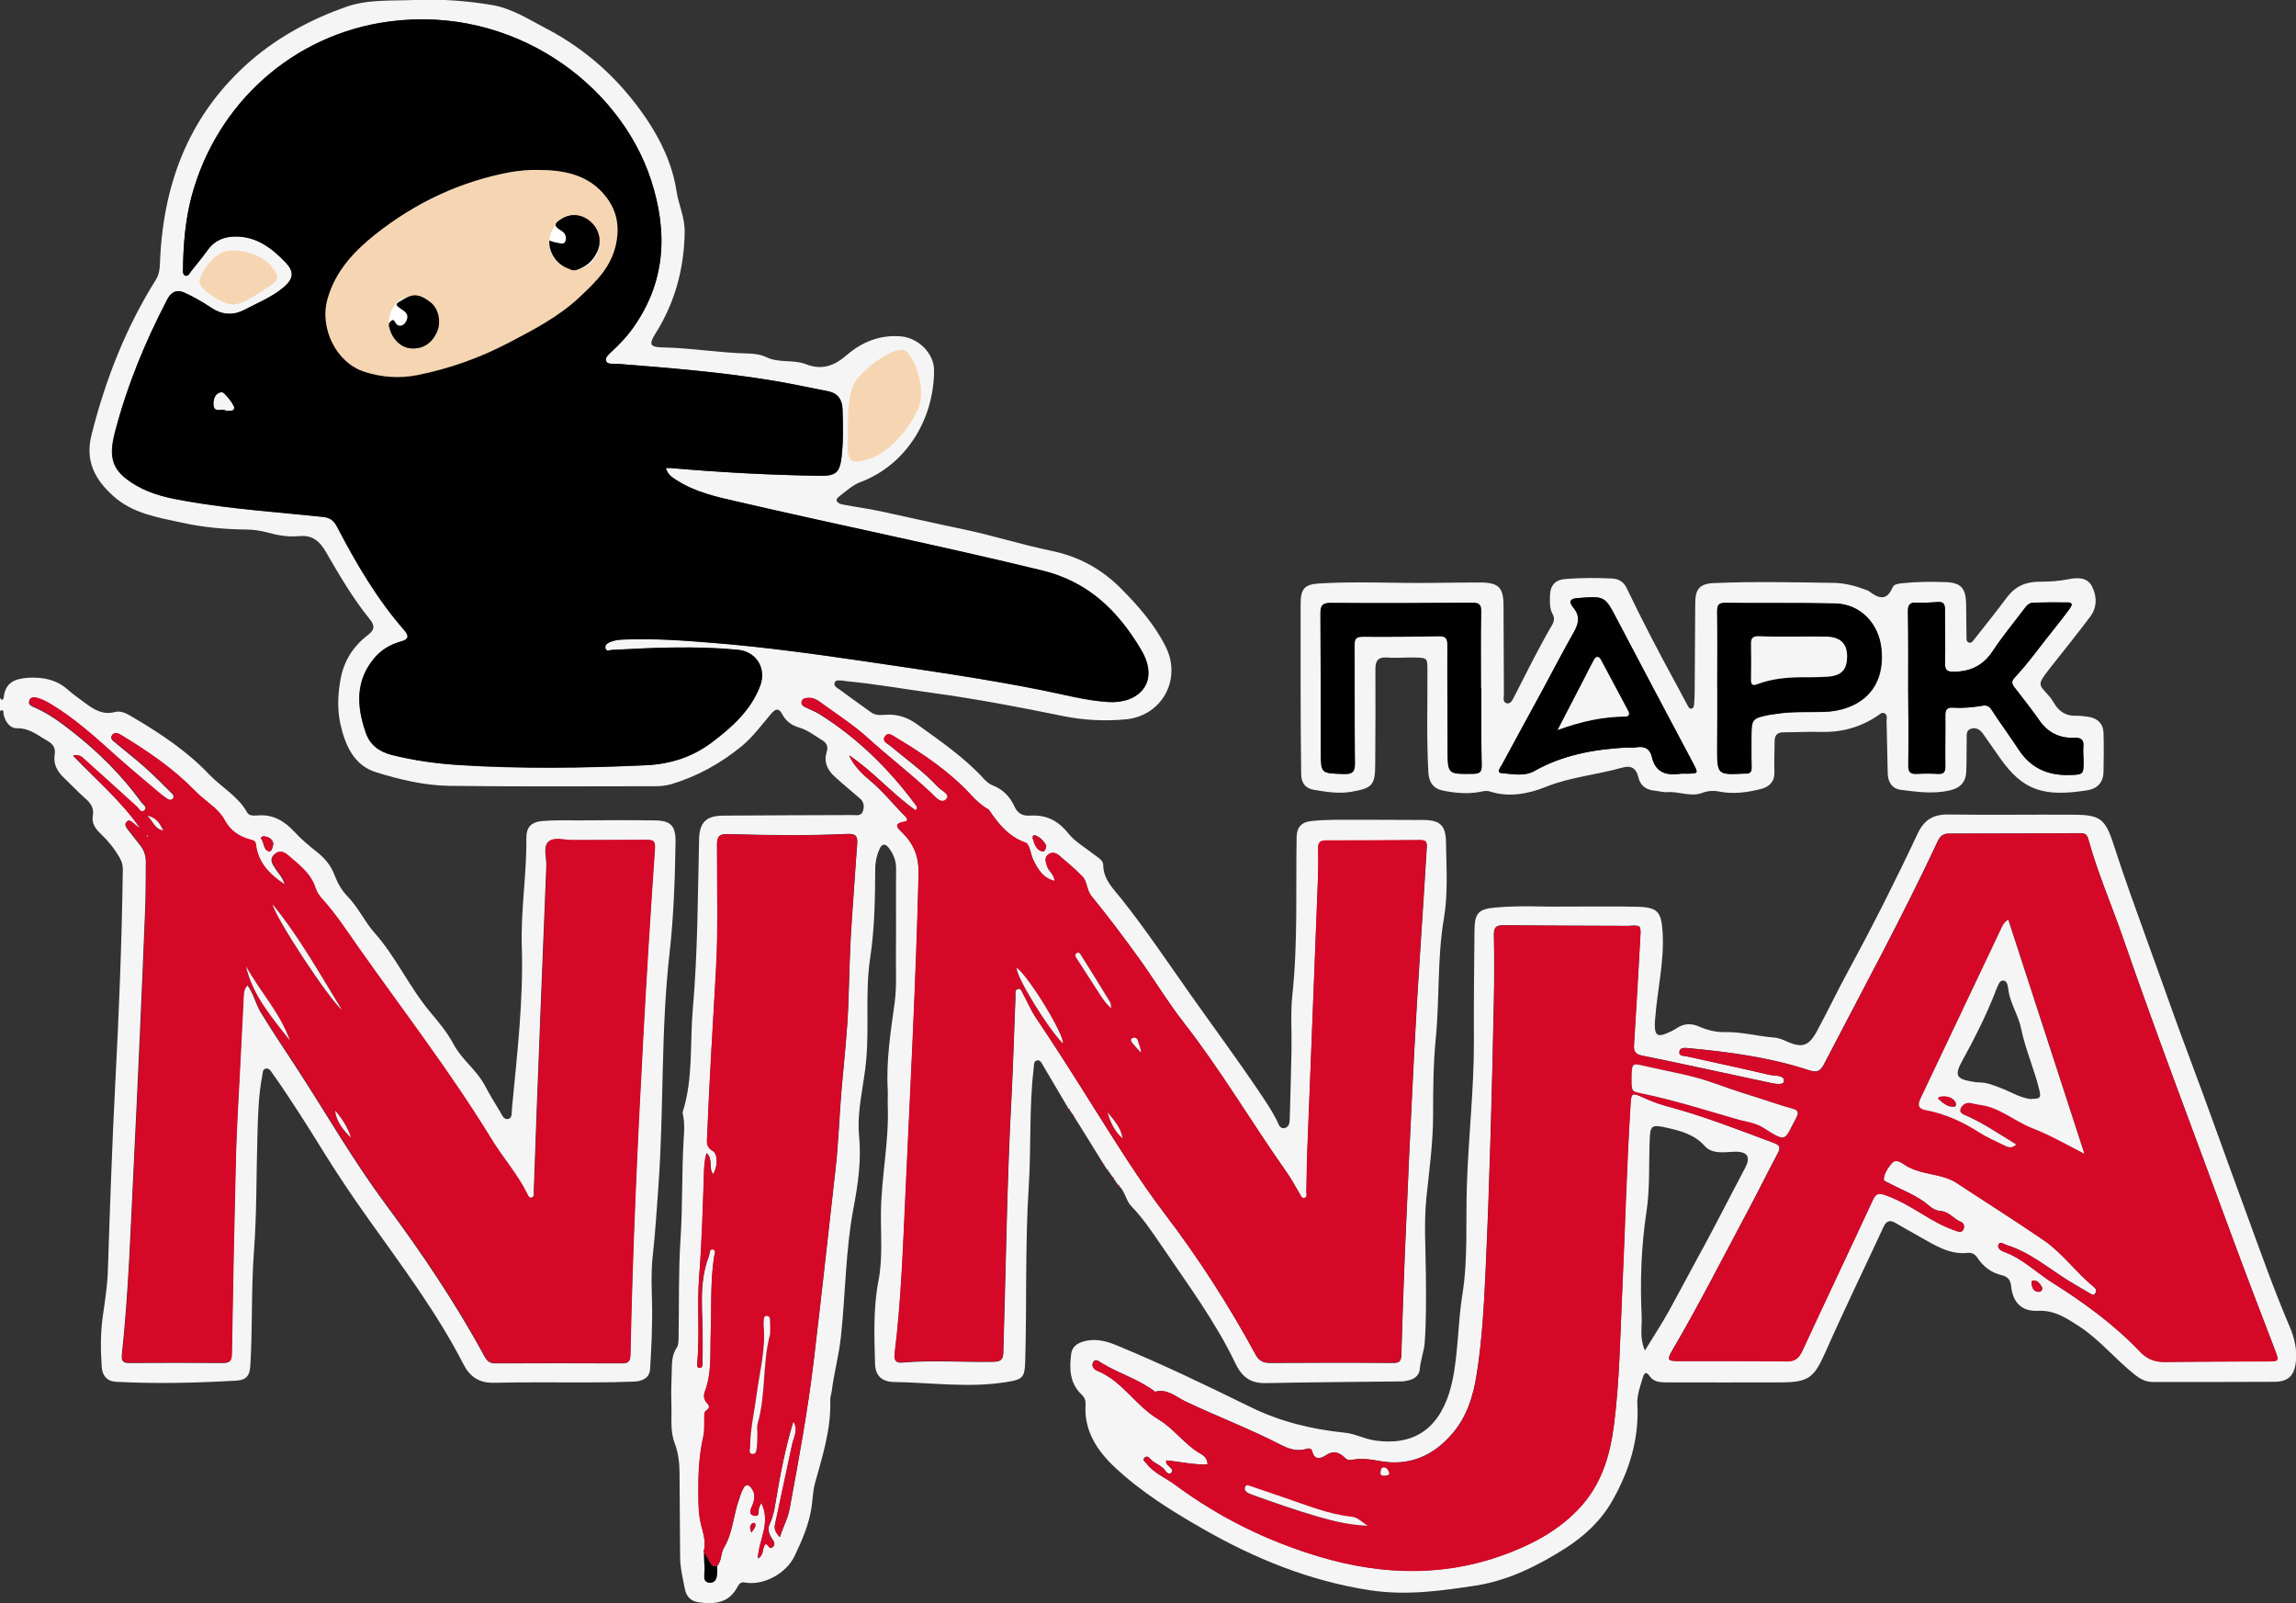 <?xml version="1.0" encoding="utf-8"?>
<!-- Generator: Adobe Illustrator 26.5.0, SVG Export Plug-In . SVG Version: 6.00 Build 0)  -->
<svg version="1.1" id="Слой_1" xmlns="http://www.w3.org/2000/svg" xmlns:xlink="http://www.w3.org/1999/xlink" x="0px" y="0px"
	 viewBox="0 0 1209.6 844.4" style="enable-background:new 0 0 1209.6 844.4;" xml:space="preserve">
<rect x="0" y="0" width="1209.6" height="844.4" fill="#333333" stroke="none"/>
<style type="text/css">
	.st0{fill:#F5F5F6;}
	.st1{fill:#D60827;}
	.st2{fill:#010101;}
	.st3{fill:#F6D6B2;}
	.st4{fill:#FFFFFF;}
</style>
<g>
	<path class="st0" d="M0,367.6c1.2,1.8,1.9,0.9,2-0.6c0.9-7.5,5.8-9.5,12.6-10c8-0.5,15.2,0.9,21.3,6.4c2.8,2.5,6.1,4.7,9.1,7
		c4.6,3.4,9.2,6.3,15.6,4.6c3.4-0.9,6.8,1.2,9.8,3c14.4,8.5,28.2,17.7,39.8,29.9c6.5,6.8,15.2,11.4,20,20c1.1,2,3.5,1.7,5.5,1.6
		c8-0.7,14,2.8,19.3,8.5c3.6,3.9,7.7,7.4,11.9,10.7c4.4,3.4,7.6,7.4,9.5,12.6c1.5,3.9,3.6,7.6,6.5,10.6c5.8,5.9,9.2,13.6,14.5,19.5
		c11.3,12.8,18.3,28.6,29.2,41.6c4.5,5.4,9,10.7,12.3,16.9c4.2,8,11.9,13.4,16.3,21.4c2.5,4.7,5.2,9.3,8,13.8c1.1,1.8,2,4.6,4.3,4.3
		c2.6-0.4,2-3.5,2.2-5.4c2.7-28.5,6.1-56.9,5.2-85.6c-0.6-19,2.6-37.8,2.4-56.8c-0.1-6.1,2.7-8.8,8.9-9.2c6.3-0.5,12.6-0.3,19-0.3
		c13.2-0.1,26.3-0.2,39.5,0c8.8,0.1,11.3,2.8,11.2,11.5c-0.3,19.6-1,39.4-3.2,58.8c-4.6,40.7-2.9,81.5-5.8,122.1
		c-0.9,12.6-1.7,25.2-3.1,37.8c-0.8,7.8-0.5,15.6-0.3,23.4c0.3,11.8-0.3,23.6-1,35.4c-0.3,4.8-4.3,6.5-8.7,6.6
		c-7.2,0.3-14.3,0.4-21.5,0.4c-17.3,0.1-34.7-0.2-52,0.2c-7.7,0.2-12.6-3-16-9.5c-14.2-27.7-32.9-52.4-50.8-77.6
		c-7.6-10.7-14.9-21.5-21.9-32.7c-9.1-14.7-18.3-29.4-28.3-43.5c-0.7-1-1.5-2.4-3.1-2.2c-2,0.3-1.7,2.2-2,3.5
		c-2.1,10.9-2.3,21.9-2.6,32.8c-0.6,20-0.3,40-1.8,59.9c-1.5,20-0.7,39.9-1.9,59.9c-0.3,5.7-2,8-7.7,8.3c-21,1.2-42,1.7-63,0.6
		c-4.8-0.2-7.3-3.3-7.6-7.7c-0.6-8.8-0.7-17.7,0.5-26.4c1.1-7.9,2.4-15.8,2.7-23.8c1.1-32.9,2.2-65.9,3.9-98.8
		c2-37.8,3.5-75.5,4-113.3c0-2.3-0.6-4.2-1.7-6.1c-2.7-4.7-6-8.8-9.9-12.5c-2.8-2.6-4.9-5.6-4.2-9.6c0.7-3.9-1-6.5-3.9-9
		c-4-3.5-7.6-7.4-11.5-11.1c-3.4-3.3-5.5-7.1-4.7-12c0.6-3.4-0.8-5.6-3.8-7.3c-5-2.8-9.3-6.7-15.8-6.6c-4,0.1-6.3-3.3-7.3-7.2
		c-0.2-0.9,0.3-3.8-2.3-1.5C0,372.3,0,370,0,367.6z M73.9,436.4c-1.2-0.9-2.4-1.8-3.6-2.6c-1-0.7-2.1-2.2-3.5-1
		c-1.4,1.3-0.6,2.7,0.4,4c2.2,2.8,4.3,5.5,6.5,8.3c2.2,2.7,3.2,5.8,3.1,9.3c-0.1,7.8,0,15.7-0.3,23.5c-1.8,44.9-3.8,89.9-6,134.8
		c-1.7,33.6-2.7,67.2-6.3,100.7c-0.3,3.1,0.3,4.6,3.8,4.5c16.5-0.1,33-0.1,49.5,0c3.1,0,4.4-0.8,4.5-4.2
		c0.6-35.4,1.3-70.8,2.2-106.2c0.4-14.7,1.4-29.4,2.1-44.1c0.6-12.6,1.3-25.2,1.9-37.8c0.1-2.3,0-4.6,2.2-6.6
		c3.2,4.4,4.2,9.6,6.8,14c6.3,10.4,13.2,20.5,19.8,30.7c15.3,23.6,29.4,48.1,46.2,70.7c19.1,25.7,36.9,52.2,52.2,80.3
		c1.3,2.3,2.7,3.4,5.4,3.4c22.3-0.1,44.7-0.1,67,0c3.4,0,4.2-1.2,4.2-4.4c1.2-55.5,3.7-110.9,6.7-166.4c1.8-33.4,3.9-66.9,6.2-100.3
		c0.3-3.9-0.8-4.5-4.2-4.5c-13,0.1-26,0-39,0.1c-4.4,0-10.1-1.9-13,1c-2.7,2.7-0.7,8.3-0.9,12.5c-1.7,42.3-3.4,84.6-5,126.8
		c-0.6,14.8-1,29.6-1.6,44.5c0,1.2,0.5,2.9-1.2,3.5c-1.1,0.4-1.7-0.7-2.2-1.6c-5.1-10.4-12.9-19.1-18.9-29
		c-21.5-35.1-46.6-67.7-70.3-101.3c-6-8.6-11.8-17.3-18.8-25.2c-1.5-1.7-3-3.8-3.7-5.9c-2.4-7.7-8.5-12.1-14.1-17
		c-2.3-2-4.7-3.4-7.5-0.8c-2.9,2.7-0.9,5.2,0.6,7.5c1.5,2.5,3.9,4.5,4.9,8.5c-8.4-5.6-14.1-11.8-15.3-21.2c-0.2-1.9-1.6-2.2-3.1-2.6
		c-5.7-1.6-10.4-4.8-13.2-9.9c-2-3.6-4.7-6.3-7.9-8.8c-3-2.3-6-4.8-8.6-7.6c-11.1-11.5-24.3-20.2-37.8-28.5c-1.6-1-3.6-2.2-5-0.4
		c-1.6,2,0.7,3.3,2,4.4c4.9,4.2,10.1,8.1,15,12.5c4.8,4.3,9.4,8.9,14,13.5c0.9,0.9,2.1,2.1,0.7,3.4c-1,1-2.2,0.4-3.2-0.3
		c-1.2-0.9-2.5-1.7-3.6-2.7c-7.4-6.2-14.8-12.4-22-18.8c-11.3-10.1-22.4-20.4-35.5-28.2c-2-1.2-4.1-2.3-6.3-3
		c-1.7-0.6-4-1.2-4.8,1.1c-0.9,2.3,1.5,3.1,3.1,3.8c7.1,3.1,13.2,7.6,19.2,12.3c14,10.9,26.5,23.3,36.9,37.7
		c0.9,1.2,3.2,2.4,1.4,4.1c-1.9,1.7-2.8-0.8-3.9-1.8c-9.4-8.4-18.7-16.9-28-25.3c-1.1-1-2.2-2.4-5.7-1.8
		C51,411.1,64.2,422.2,73.9,436.4z M144,444.4c-0.5-2.6-2.4-3.6-4.8-3.9c-0.9-0.1-2.1,0.5-1.6,1.2c1.6,2.2,1.1,6,4.1,6.7
		C143.1,448.7,143.6,446.2,144,444.4z"/>
	<path class="st0" d="M563.1,584.2c-4.6-7.7-9.1-15.5-13.7-23.2c-0.7-1.3-1.5-3-3.3-2.4c-1.7,0.6-1.3,2.5-1.5,3.9
		c-2.5,20.6-1.3,41.3-2.6,61.9c-2,31-1,62-1.9,92.9c-0.3,8.7-1.6,9.3-10.3,10.7c-19.7,3.1-39.2,0.2-58.8-0.1
		c-6.3-0.1-9.8-3.2-10-9.5c-0.4-14.6-1-29.3,1.8-43.8c2.3-11.9,1.2-23.9,1.3-35.9c0.2-18.8,4.3-37.3,3.6-56.1
		c-0.1-2.8,0.1-5.7,0-8.5c-0.9-15.4,1.5-30.5,3.6-45.7c1.2-8.8,0.6-17.6,0.7-26.5c0.2-14.8-0.1-29.7,0.1-44.5
		c0-4.1-1.4-7.5-3.7-10.6c-1.9-2.6-3.7-2.7-5.1,0.5c-1.4,3.2-2.2,6.7-2.2,10.2c-0.1,15.8-0.3,31.6-2.7,47.3
		c-2.6,17.5-0.5,35.3-2,52.9c-1.1,13.6-5.1,26.9-3.8,40.6c1.2,12.6-0.5,25-2.8,37.2c-4.4,22.8-4.3,45.8-6.8,68.7
		c-1,9.5-3.6,18.9-4.8,28.4c-0.2,1.6-0.9,3.3-0.8,4.9c0.5,15.2-4.1,29.5-8.1,43.9c-1.1,4.1-1.1,8.5-1.8,12.8c-1.4,9-5,17.2-8.9,25.4
		c-4.5,9.3-16.5,15.7-26.2,13.9c-2.5-0.5-3.3,1.3-4.1,2.7c-4.5,8.2-11.8,8.8-19.8,7.8c-4.2-0.5-6.7-2.7-7.6-6.7
		c-1.2-5.9-2.6-11.7-2.6-17.8c-0.1-14.5-0.2-29-0.3-43.5c0-5.5-0.6-10.7-2.6-16c-2.5-6.5-1.4-13.8-1.7-20.8c-0.2-5.7,0-11.3,0.2-17
		c0.1-4.3,0-8.6,2.7-12.5c0.9-1.3,0.8-3.5,0.9-5.3c0.3-17.1-0.1-34.3,1-51.4c1.2-17.8,0.6-35.6,1.7-53.4c0.3-4,0.5-8-0.3-12
		c-0.1-0.6-0.4-1.4-0.2-2c5.6-17.7,3.7-36.1,5.3-54.2c2.6-29.7,2.6-59.5,3.3-89.3c0.2-8.9,3.7-12.4,12.5-12.5
		c22.8-0.2,45.7-0.2,68.5-0.3c1.9,0,4.3,0.6,5.2-1.8c1-2.5,0.7-5-1.4-6.9c-4.4-3.8-8.9-7.5-13.2-11.4c-4-3.6-6.1-7.8-4.3-13.4
		c0.8-2.5-0.1-4.5-2.4-5.9c-4-2.4-7.7-5.4-12.2-6.7c-3.9-1.1-7-3.4-8.8-6.9c-1.9-3.6-3.7-3-5.9-0.4c-5,5.8-9.4,12-15.4,17
		c-11.1,9.1-23.3,15.9-37.1,20.1c-2.8,0.8-5.6,1.1-8.4,1.1c-36.3,0-72.7,0.3-109-0.2c-12.9-0.2-25.8-3.3-38.1-7.1
		c-12-3.6-16.5-14.5-19-25.6c-1.7-7.8-1.3-16,0.2-23.9c1.8-9.4,6.7-17,14.3-22.8c3.4-2.6,4-4.7,0.9-8.5
		c-8.7-10.7-15.7-22.7-22.6-34.6c-3.5-6.2-7.3-9.8-14.8-9c-5.5,0.5-10.9-0.4-16.3-1.9c-3.7-1-7.6-1.6-11.4-1.6
		c-11.5-0.1-23.2-1.2-34.2-3.7c-12.4-2.7-25.5-4.7-35.8-14c-9.7-8.8-14.8-18.4-11.4-32.1c7.3-28.9,18-56.4,33.9-81.7
		c2.3-3.7,2.1-7.6,2.3-11.6c2.1-41,16.1-76.4,47.8-103.9c14.9-12.8,32-21.9,50.2-28.3c11.3-4,24-3.1,36.2-3.6
		c13.5-0.6,27,0.4,40.3,2.6c10.6,1.7,19.8,7.7,29.2,12.6c21.4,11.2,38.7,27.2,52.2,47c7.8,11.5,13.9,24.2,16.1,38.4
		c1.1,7.3,4.5,14,4.3,21.8c-0.3,19.2-5.1,36.8-15.2,53c-3.8,6-3.3,7.5,3.9,7.6c15,0.3,29.8,2.9,44.8,3.2c3.4,0.1,6.6,0.5,9.7,2
		c6.5,3.1,14,1.1,20.6,3.6c8.3,3.3,14.9,1,21.4-4.6c8.2-7.1,17.7-11,28.9-10c9,0.8,17.4,9,17.3,18c-0.1,26-14.9,49.7-38.7,58.7
		c-4.3,1.6-7.6,4.8-11.2,7.5c-3,2.2-0.8,3.8,1.6,4.3c6.7,1.3,13.5,2.2,20.1,3.6c14.1,3,28.2,6.3,42.3,9.2c16.2,3.3,31.9,8.4,48,11.7
		c14.5,3,26.5,9.8,36.6,20c9.1,9.2,17.7,19,23.5,30.8c8.3,17.1-2.3,36.1-21.2,37.9c-11,1-21.9,0.5-32.8-1.7
		c-23-4.7-46.1-9.1-69.5-12.3c-14.9-2-29.8-4.7-44.9-6.1c-0.7-0.1-1.3-0.3-2-0.3c-1.5,0-3.4-0.6-4.1,0.9c-0.9,1.9,1.2,2.9,2.5,3.8
		c5.5,4.1,11.1,8,16.6,12c2.2,1.6,4.7,1.5,7.2,1.3c6.4-0.5,11.9,1.2,17.2,5.1c12.3,8.9,24.8,17.4,35.1,28.7c1.2,1.3,2.7,2.6,4.4,3.3
		c5.5,2.1,9.2,5.9,11.6,11.1c1.6,3.6,4.2,5.2,8.3,4.9c8.2-0.5,14.5,2.4,19.9,9.1c3.7,4.7,9.4,7.9,14.2,11.7c1.9,1.4,4.4,2.8,4.4,5.2
		c0.1,7.8,5.5,12.7,9.8,18.1c12.9,16.3,24.5,33.6,36.5,50.6c12.1,17.1,24.6,34,36.3,51.4c3.2,4.7,6.3,9.4,8.9,14.5
		c0.9,1.8,1.5,4.7,4.3,3.9c2.5-0.7,2.4-3.4,2.5-5.5c0.4-11.8,0.6-23.7,0.9-35.5c0.2-9.8-0.6-19.7,0.5-29.5
		c2.9-27.6,1.7-55.2,2.2-82.8c0.1-5.1,2.7-7.8,7.5-8.3c4.1-0.5,8.3-0.6,12.5-0.7c15.7,0,31.3,0,47,0.1c8.8,0.1,11.6,3.1,11.7,11.9
		c0.2,13.3,1.1,26.9-1.1,39.9c-3.6,21-2.2,42.2-4.3,63.2c-1.3,13.5-1.4,26.9-1.4,40.4c0,14.5-2,28.8-3.5,43.2
		c-1.4,13.6-0.4,27.3-0.3,41c0.1,11.8,0.2,23.7-0.6,35.4c-0.3,4.7-2.2,9.3-2.6,14.1c-0.2,3-2.3,5.1-5.4,5.9
		c-1.3,0.3-2.6,0.7-3.9,0.7c-23.8,0.3-47.7,0.4-71.5,0.9c-8,0.2-12.7-2.7-16.4-10.5c-10.7-22.3-25.5-42.1-39.3-62.5
		c-4.8-7-9.5-14-15.5-20.2c-2.9-3-3.2-7.7-6.4-10.6c0.2-0.5,0-0.7-0.5-0.5c-0.8-1.2-1.6-2.3-2.4-3.5c0.2-0.5,0.1-0.7-0.4-0.6
		c-0.8-1.2-1.7-2.3-2.5-3.5c0.1-0.5,0-0.7-0.5-0.5c-0.5-0.8-1-1.6-1.6-2.4c0.1-0.1,0.2-0.2,0.2-0.3c-0.2-0.1-0.4-0.3-0.6-0.4
		c-5.2-8.4-10.4-16.9-15.7-25.3c0.3-0.5,0-0.6-0.4-0.6c-0.5-0.8-1.1-1.6-1.6-2.4C563.8,584.3,563.5,584.2,563.1,584.2z M377.9,824.7
		c2.4-2.7,1.8-6.7,3.5-9.5c4.6-7.6,4.9-16.5,7.7-24.7c0.8-2.3,1.4-4.6,2.6-6.7c1.3-2.3,2.6-2.1,4.2-0.1c2.2,2.9,1.8,5.7,0.6,8.9
		c-0.7,1.8-2.7,5,1,5.7c3.1,0.6,1.8-2.8,2.5-4.4c0.2-0.4,0.4-0.8,1.1-2.4c5.3,10.6-1.4,19.5-1.8,29.3c3.6-1.9,2-5.7,4.1-7.6
		c1.5,0.1,1.8,3,3.6,1.7c1.8-1.3,0.8-3-0.2-4.4c-1.6-2.5-2.6-5.1-1.2-8c1.7-3.5,2.4-7.3,3-11.1c2.4-14.4,5.1-28.6,9.4-42.8
		c2.8,4.5,0.1,8.4-0.7,12.4c-3,14-6,28-9,42.1c-0.5,2.4,0.6,4.3,2.6,6.5c1.6-5.3,4.2-9.7,5.1-14.8c4.8-25.8,9.5-51.6,12.7-77.8
		c4-33.7,7.7-67.4,11.5-101.2c1.6-14,2-28.1,3.2-42.2c1.3-15.3,3.1-30.6,3.6-45.9c0.5-14.9,0.8-29.9,1.9-44.8
		c1-12.8,1.7-25.5,2.7-38.3c0.3-3.9-0.4-5.6-5-5.4c-21,1-42,0.7-63,0.1c-4.3-0.1-5.8,0.9-5.8,5.4c0,22.3,0.8,44.7-0.6,67
		c-1.7,28.9-3.4,57.9-4.6,86.8c-0.1,3-0.5,5.6,2.9,7.6c2.9,1.7,2.7,8.6,0.2,12.3c-2.5-3.2,0.1-8-3.4-11.1c-1.2,3.9-1.3,7.6-1.4,11.2
		c-0.6,18-1.1,36-2.5,53.9c-1.2,15.1,0.4,30.3-1,45.5c-0.1,0.9-0.3,2.3,1,2.5c1.7,0.2,1.7-1.3,1.7-2.4c0.1-3.8,0.1-7.7,0.1-11.5
		c0.2-15-2.4-30.3,3.3-44.9c0.5-1.3,0.2-3.7,1.9-3.6c2.2,0.2,1.1,2.5,0.9,3.7c-2.1,13.4-1.3,26.9-1.8,40.4
		c-0.4,10.3,0.7,20.9-3.2,31c-0.7,1.9-0.4,4,1.1,5.7c1.4,1.5,1.8,2.6-0.2,4c-1.6,1.1-1,3-1.1,4.6c-0.1,2.8,0.2,5.7-0.4,8.5
		c-1.9,8.7-2.7,17.4-2.7,26.3c0,6-0.2,12,0.8,18c0.9,5.7,3.7,11.1,1.9,17.1c0,0.1,0.2,0.2,0.3,0.4c0.1,2.5-0.1,4.9,0.3,7.4
		c0.4,3.1-1.9,8.4,2.9,8.4C378.5,833.5,377.8,828.3,377.9,824.7z M350.8,246.5c1.1,0,1.8,0,2.5,0c26.2,2.3,52.5,3.7,78.9,4.1
		c8.1,0.1,10.3-1.7,11.2-9.8c1-8.5,0.8-17,0.5-25.5c-0.2-4.8-2.5-8.2-7.5-9.2c-9.5-1.9-18.9-3.9-28.4-5.5c-27.5-4.6-55.2-6.8-83-9
		c-2-0.2-5.1,0.6-5.7-1.7c-0.5-1.8,1.7-3.5,3.3-5c3.7-3.5,7.3-7.2,10.3-11.3c17.8-24.4,19.2-50.8,10.1-78.9
		C326.3,44,270,2.6,204.9,11.3c-50.4,6.7-90.9,43.1-104,92.2c-3.3,12.5-4.3,25.2-4.5,38.1c0,1.2-0.2,3,1.2,3.5
		c1.5,0.5,2.2-1.2,3-2.2c3-3.8,6.1-7.5,8.9-11.4c3.7-5,8.8-7,14.7-7c11.1,0,19.1,6.2,26.2,13.6c4.7,4.9,4.3,8.6-0.9,13.1
		c-6.2,5.3-13.7,8.2-20.7,11.9c-6.3,3.3-12.1,2.6-17.9-1.3c-4.3-2.9-8.7-5.4-13.5-7.6c-4.6-2.1-7.4-0.1-9.3,3.5
		C76.5,180,67,203,60.6,227.2c-3.9,14.6-1.4,21.2,11,28.5c8.3,4.9,17.7,6.8,27,8.4c23.6,4.1,47.6,5.7,71.5,8.2
		c3.9,0.4,5.8,2.1,7.5,5.4c10,19.2,21,37.9,35.3,54.3c2.9,3.3,2,4.9-1.7,5.9c-5.6,1.5-10.5,4.4-14.2,8.9c-10,12-9.1,25.4-4.4,39.1
		c2.3,6.6,7.2,10.1,13.8,11.8c11.6,2.9,23.5,4.5,35.4,5.3c32.8,2.1,65.6,1.6,98.4,0.1c12.9-0.6,24.5-4.3,34.8-12.1
		c10.6-8,20.4-16.8,25.3-29.6c3.6-9.3-2-18.1-11.8-19.1c-22.1-2.1-44.3-1.1-66.4,0.1c-1.2,0.1-2.9,1-3.3-1c-0.3-1.5,0.8-2.4,2.1-3
		c2.3-1.1,4.7-1.4,7.3-1.5c16-0.7,32,0.5,47.9,1.8c27.4,2.2,54.6,6,81.7,10c30.5,4.5,61,8.8,91.2,14.9c11.6,2.3,23,5.5,34.9,6.2
		c15.4,1,27.6-10,17-27.7c-12.1-20.3-27.8-35.7-52.2-41.6c-52.9-12.9-106.3-23.7-159.4-36c-11.5-2.7-23.1-5.1-33.3-11.7
		C354,251.3,351.7,250,350.8,246.5z M447.3,397.8c2.6,5.7,7,9.9,11.6,13.8c6.6,5.6,11.9,12.4,18,18.4c0.8,0.8,2.1,2.6-0.3,2.9
		c-7,1-2.8,4-0.9,6c5.9,6,8.5,12.7,8.3,21.4c-1.4,56.8-4.4,113.5-7,170.3c-1.3,27.4-2.2,54.9-5.6,82.2c-0.4,3.3,0.2,5.3,4,4.9
		c16-1.4,32-0.1,48-0.4c3.8-0.1,5.1-1.1,5.2-5c1.4-44.7,1.9-89.5,4.3-134.2c0.9-17.6,1.4-35.3,2.1-52.9c0.1-1.6-0.6-3.9,1.4-4.3
		c1.6-0.4,2.1,1.8,2.8,3c2.2,3.9,3.9,8.1,6.3,11.8c10.7,15.8,20.9,31.9,31,48.1c12,19,23.8,38.1,37.4,55.9
		c17.8,23.4,33.6,48,47.6,73.8c1.7,3.2,3.9,4.4,7.5,4.4c21.7-0.1,43.3-0.2,65,0c3.3,0,4.2-1,4.3-4.2c0.5-17.4,1.1-34.8,1.8-52.2
		c1.5-35.9,3.1-71.7,5-107.6c1.8-35.9,4.5-71.8,6.6-107.7c0.2-3.2-1-3.6-3.6-3.6c-16.5,0.1-33,0.2-49.5,0.2c-3,0-4.2,1.1-4.1,4.1
		c0.1,5.3,0.1,10.7-0.1,16c-1.9,47.6-3.8,95.2-5.6,142.8c-0.3,7.3-0.3,14.7-0.5,22c0,1.2,0.7,3-1.1,3.4c-1.3,0.3-1.8-1.2-2.4-2.2
		c-2.4-4-4.5-8.1-7.2-11.8c-18.3-25.9-34.4-53.4-54-78.5c-8.4-10.7-15.4-22.5-23.4-33.6c-8.1-11.2-16.3-22.2-25.1-32.9
		c-2.7-3.3-2.2-7.7-4.9-10.5c-3.7-3.8-7.8-7.2-11.9-10.7c-1.7-1.5-3.8-2.3-5.9-0.8c-2.4,1.8-1.4,4-0.7,6.3c0.8,2.6,3.8,4.2,3.9,7.7
		c-6.3-1.5-8.8-6.2-11.1-10.9c-1.5-3-1.9-8.4-4-9.2c-9.1-3.2-14.5-10-19.5-17.4c-0.1-0.1-0.3-0.2-0.4-0.3c-3.4-1.9-6.2-4.5-8.8-7.3
		c-11.4-12.4-25.2-21.7-39.5-30.3c-1.8-1.1-4.4-3.3-6.1-0.6c-1.6,2.5,1.5,3.6,3,4.9c8.4,7.1,17.4,13.4,24.9,21.5
		c1.9,2,6.7,3.9,4.6,6.4c-2.7,3.1-5.9-1.1-8-3.1c-10.7-10-22.4-18.9-33.2-28.8c-7.9-7.2-17.1-13-25.8-19.4c-1.8-1.3-3.8-2.1-6.1-1.9
		c-1.4,0.1-2.8,0.5-3.2,1.9c-0.5,1.6,0.8,2.4,2,3c2.4,1.2,4.9,2.1,7.2,3.5c20.2,12.6,36.8,29,50.9,48c0.6,0.8,1.3,1.6-0.1,2.8
		C469.9,418,460,406.3,447.3,397.8z M551.2,445.5c-1.1-2.4-3-4.4-5.7-5.5c-1.3-0.5-1.7,0.9-1.3,1.9c0.9,2.6,1.7,5.6,4.7,6.5
		C550.4,448.9,550.9,447.3,551.2,445.5z M395.9,807.2c1.2-2,2.6-3,1.9-4.8c-0.1-0.2-1-0.4-1.2-0.2
		C395,803.2,394.7,804.6,395.9,807.2z"/>
	<path class="st0" d="M821.7,477.5c17.2,0,29.2-0.2,41.2,0.1c10.6,0.3,12.3,2.9,13,13.2c1,15.5-2.8,30.5-3.9,45.7
		c-0.1,1.2-0.2,2.3-0.2,3.5c0,5.2,1.6,6.3,6.4,4.2c1.7-0.7,3.4-1.5,4.9-2.5c4-2.8,8.1-2.8,12.3-0.9c4.2,1.8,8.6,2.9,13.1,2.8
		c8.9-0.2,17.5,2.2,26.3,2.9c2.4,0.2,4.5,1.1,6.6,2.1c7.9,3.4,11.4,2.5,15.6-5.1c6-11,11.3-22.3,17.3-33.2
		c12.7-23.4,24.7-47.2,36-71.3c3.4-7.1,8.1-10.1,16-10c21.7,0.3,43.3,0,65,0.1c15,0,17.7,1.7,22.3,16c5.6,17.4,11.9,34.6,18.1,51.8
		c7.2,19.7,14,39.5,21.4,59.1c10.2,27.1,19.8,54.4,29.8,81.5c7.5,20.4,14.7,41,23.3,61.1c2.6,6,4.1,12.4,3.3,19
		c-0.9,7.1-4.1,10.1-11.2,10.2c-21.3,0.1-42.7,0.1-64,0.1c-3.9,0-6.8-1.6-9.8-4c-10.2-8.1-18.4-18.4-29.4-25.5
		c-6.4-4.1-12.7-8.4-21.2-8c-8.8,0.5-13.5-4.3-14.4-13.1c-0.3-3.2-1.9-4.9-4.7-5.6c-5.7-1.3-9.9-4.5-13.1-9.3
		c-1.2-1.8-2.9-2.8-5.1-2.5c-9.5,1-17-3.9-24.7-8.2c-4.5-2.5-9-5.1-13.5-7.7c-2.8-1.6-4.7-0.8-6,2c-10.3,22.2-21,44.2-30.9,66.6
		c-5.8,12.9-8.6,15.4-22.8,15.5c-20.3,0.1-40.7,0-61,0c-3.5,0-6.6-0.3-8.8-3.5c-1.4-2-2.5-1.9-3.3,0.6c-1.4,4.8-3.3,9.4-3,14.6
		c1,18.2-4.3,34.9-13.1,50.5c-5.9,10.5-14.7,18.7-24.7,25.1c-14.5,9.2-30,17-47.2,19.7c-18.4,2.8-36.5,5.4-55.8,2.5
		c-32-4.9-61-16.8-88.5-32.6c-16.1-9.2-32.1-19.2-45.8-32c-9.2-8.6-16.5-19.2-15.6-33.1c0.1-2.2-0.4-3.8-2-5.3
		c-6.3-5.9-6.6-13.5-5.6-21.3c0.6-4.8,4.3-6.4,8.5-7.2c5.6-1,10.8,0.5,16,2.7c23.7,9.8,46.8,20.9,69.8,32.2
		c15.8,7.8,32.4,11.8,49.8,13.6c5.3,0.5,10,3.1,15.3,4c26.9,4.2,37.5-12.8,41.5-31.5c3.1-14.8,2.8-30.2,5.2-45.1
		c3.1-19.2,1.7-38.5,2.4-57.8c0.8-25.4,3.8-50.8,3.7-76.3c-0.1-19.3,0.1-38.7,0.3-58c0.1-8.9,2.1-11.2,11.1-11.9
		C800.9,476.8,813.9,477.7,821.7,477.5z M614.4,769.2c-0.3,2.1,0.9,2.4,1.5,3.1c0.9,0.9,2.4,2,1.2,3.3c-1.2,1.3-2.6-0.1-3.2-1
		c-2-2.9-5.5-3.6-7.8-6.1c-0.8-0.9-1.8-1.9-3-0.9c-1.6,1.4,0.1,2.2,0.9,3.2c3.9,5.1,9.9,7.4,14.9,11.1c23.4,17.3,49.1,30,77,38.2
		c33.8,9.9,67.3,10.4,100.4-2.8c14.5-5.7,27.7-13.5,37.8-25.4c10-11.8,14.2-26.1,16.1-41.2c3-22.8,3.3-45.8,4.3-68.8
		c1.5-33.6,2.4-67.3,4.5-100.9c0.3-5.1,0.9-5.6,5.7-3.4c4.3,1.9,8.5,3.7,13.1,4.9c19.3,5.1,37.9,12.5,56.6,19.4
		c3.1,1.2,3.8,2.4,2.2,5.4c-5.5,10.3-10.6,20.7-16.1,31c-13.1,24.5-25.6,49.3-39.7,73.2c-2.7,4.7-2.2,5.3,3.1,5.3
		c19,0,38-0.1,57,0.2c4.6,0.1,6.7-1.5,8.6-5.6c12.3-26.6,24.9-53.1,37.2-79.6c1.5-3.2,3.1-3.7,6.2-2.5c7.1,2.5,13.5,6.3,19.8,10.1
		c5.7,3.5,11.5,6.8,17.9,8.9c1.4,0.5,3.1,0.9,3.8-1c0.6-1.6,0.1-3.2-1.4-3.8c-3.8-1.4-6.2-5.4-10.7-5.7c-2-0.1-4.3-1.2-5.8-2.6
		c-6.4-5.6-14.3-8.3-21.6-12.2c-1-0.6-2.6-0.9-2.5-2.1c0.3-3.2,2.2-5.9,4.2-8.3c1.8-2.2,4.1-1,5.9,0.3c4.9,3.5,10.7,4.6,16.3,5.8
		c4.3,0.9,8.5,2,12.1,4.4c15.3,10.1,30.8,19.8,45.9,30.2c10,6.9,16.9,16.9,26.2,24.4c1.2,1,1.7,2.1,0.8,3.5c-1,1.4-2.2,0.3-3.1-0.2
		c-3.6-2.1-7.2-4.2-10.7-6.3c-10.8-6.7-20.6-15.2-33-19c-1.4-0.4-3.3-2.3-4.2-0.1c-0.7,1.6,1.1,3.1,2.7,3.6
		c9.9,3.5,17.2,11,25.8,16.4c16.7,10.5,32.5,22.1,46.1,36.3c3.8,4,7.9,5.5,13.3,5.4c18-0.2,36-0.2,54-0.3c5.9,0,6-0.2,3.8-5.9
		c-7.2-19-14.6-37.9-21.6-57c-19.6-53.5-40-106.7-58.6-160.5c-6-17.3-13.3-34.1-18.2-51.8c-0.6-2.4-1.9-3.1-4.3-3
		c-23,0.2-46,0.2-69,0.2c-3.1,0-4.7,1.3-6,4.1c-18.6,39.8-39.6,78.4-59.9,117.4c-2.3,4.4-4.4,4.3-8.4,3
		c-20.5-6.7-41.9-9.5-63.3-11.5c-1.7-0.2-4.2-0.4-4.5,2c-0.3,2.3,2.3,1.9,3.7,2.3c14.5,3.3,29,6.3,43.4,9.7c2.9,0.7,8.4,0,8,3.5
		c-0.3,2.5-5.9,1.1-9,0.4c-21.8-4.6-43.6-9.5-65.5-13.9c-4-0.8-4.8-2.2-4.5-5.9c1.2-18.8,2.2-37.6,3.3-56.4c0.4-6.5,0.3-6.5-6-6.1
		c-1.8,0.1-3.7,0-5.5,0c-20.2-0.1-40.3-0.1-60.5-0.3c-3.9,0-5.2,1.1-5.1,5.1c0.2,11.3,0.2,22.7,0,34c-1,47.8-2.2,95.6-4.4,143.4
		c-0.8,18.1-1.8,36.3-4.7,54.2c-1.8,11.4-5.2,22.4-13,31.3c-10.2,11.8-22.9,17.1-38.7,14.1c-4.2-0.8-8.7-1.4-12.9-0.7
		c-2.2,0.3-3.2,0.7-4.9-1c-2.8-2.7-5.8-3.9-9.8-1.3c-2.4,1.6-6,3.1-7.3-1.9c-0.5-1.8-1.8-1.8-3.1-1.4c-5.3,1.7-9.9-0.3-14.4-2.6
		c-16-8.2-32.9-14.6-49.1-22.3c-5.1-2.4-9.7-7-16.2-5.2c-8.6-6.6-19.2-9.6-28.3-15.2c-1.2-0.7-3-2.6-4.3-0.4c-1.1,1.8,0.1,3.8,2,4.5
		c13.3,5.3,20.3,18.5,32.3,25.6c8.3,4.9,14,13.6,22.7,18.4c1.7,1,3.3,2.7,3.2,5.4C628.7,771.6,621.6,769.8,614.4,769.2z
		 M866.6,711.3c4.6-7.6,9-14.2,12.8-21.1c4.5-8.1,8.8-16.4,13.3-24.6c9.2-16.6,17.7-33.5,26.6-50.3c3.1-5.8,1.6-8.7-5.1-8.7
		c-2,0-4,0.3-6,0.3c-3.8,0.1-7.6-0.4-10.1-3.3c-5.6-6.3-13.2-8.1-20.8-9.8c-7.3-1.6-7.9-0.8-8.2,6.7c-0.5,12.6,0.2,25.1-1.7,37.8
		c-2.8,18.4-3.4,37.1-2.5,55.7C865,699.4,863.8,705,866.6,711.3z M1075.9,678.2c-1-1.7-2-3.7-4.5-3.8c-1.4,0-1.2,1.3-1,2.3
		c0.4,2.1,1.3,3.8,3.8,3.7C1075.3,680.3,1076,679.7,1075.9,678.2z"/>
	<path class="st0" d="M685.2,362c0-14.7,0-29.3,0-44c0-7.9,2.1-10.2,9.8-10.7c20.1-1.2,40.3,0,60.5-0.3c8-0.1,16-0.2,24-0.2
		c10,0,12.6,2.5,12.6,12.3c0.1,15.5,0.1,31,0.2,46.5c0,1.7-0.8,4.2,1.4,4.8c2.1,0.6,3.1-1.7,3.9-3.2c6.6-12.9,13-25.9,20.3-38.4
		c0.9-1.6,1.1-3.5,0.1-5.3c-1.8-3.2-1.5-6.8-1.4-10.3c0.2-4.9,2.9-7.8,7.7-8.2c8.3-0.7,16.6-0.7,25-0.3c3.4,0.2,6.1,1.7,7.6,4.9
		c8.3,17.3,17.1,34.2,26.3,51c2,3.7,3.9,7.3,5.9,11c0.5,0.9,1,1.9,2.1,1.6c1.2-0.3,1.2-1.5,1.3-2.4c0.2-2.2,0.3-4.3,0.3-6.5
		c0.1-15.5,0.2-31,0.3-46.5c0-7.6,2.3-10.4,10-10.7c21-0.9,42-0.4,63-0.1c5.9,0.1,11.5,1.6,17,3.7c0.5,0.2,1,0.3,1.4,0.6
		c4.9,3.7,9.4,5.7,12.6-2c0.7-1.6,3-1.9,4.9-2.1c7.6-0.8,15.3-0.9,23-0.6c8.1,0.3,10.6,3.2,10.8,11.2c0.1,5.8,0.1,11.7,0.2,17.5
		c0,1.1-0.2,2.6,1.1,3.1c1.6,0.6,2.3-0.8,3.1-1.8c5.8-7.3,11.6-14.6,17.2-22.1c4.3-5.7,9.9-8.1,16.8-8.1c5.2,0,10.3-0.3,15.4-1.3
		c4.7-0.9,9.9-1.3,12.5,3.7c2.7,5.2,2.8,11.1-1,16.1c-7,9.3-14.3,18.4-21.5,27.5c-6.7,8.6-5.5,8-0.1,14.2c1,1.1,1.8,2.4,2.6,3.7
		c2.6,4.4,6.2,6.8,11.4,6.7c2.2-0.1,4.3,0.2,6.5,0.5c5,0.7,8,3.6,8.2,8.5c0.2,6.8,0.1,13.7,0,20.5c-0.1,5.4-3.1,8.8-8.3,9.7
		c-23.1,3.7-34.1,0.3-46.2-16.9c-3-4.2-5.9-8.5-8.9-12.7c-1.5-2.1-3.5-3.7-6.4-2.8c-2.8,0.9-2.2,3.4-2.3,5.5c-0.1,5.5,0,11-0.2,16.5
		c-0.1,5.9-2.9,9.2-8.7,10.5c-8.6,2-17.3,0.8-25.8-0.3c-4.7-0.6-6.9-4.3-6.9-9c-0.2-9-0.4-18-0.6-27c0-1.4,0.6-3.2-0.9-4.2
		c-1.6-1-2.8,0.5-4,1.3c-9,6-18.9,8.7-29.8,8.4c-6.5-0.2-13,0.2-19.5,0.2c-3.4,0-4.8,1.5-4.8,4.8c0,5.3-0.3,10.7-0.1,16
		c0.2,5.1-2.5,7.8-6.9,9c-7.3,1.9-14.7,2.9-22.3,1.4c-3-0.6-5.8-0.4-8.8,0.7c-6.1,2.3-12.1-0.8-18.3-0.4c-2.1,0.2-4.3-0.5-6.4-0.7
		c-4.6-0.4-7.9-2.4-9-7.2c-1.1-4.7-3.8-6.3-8.4-5c-13.4,3.8-27.3,4.9-40.5,10.2c-8.9,3.6-19.2,5.6-29.2,2.4
		c-1.8-0.6-3.6-0.2-5.4,0.2c-6.5,1.2-13,0.6-19.4-0.7c-5.1-1-7.4-4.4-7.7-9.6c-1-17.8-0.4-35.6-0.5-53.5c0-6.7,0.1-6.8-6.8-7
		c-4.8-0.1-9.7,0.4-14.5,0c-4.8-0.3-6.1,1.8-6.1,6.1c0.1,16.7,0,33.3-0.1,50c0,11.1-1.5,12.7-12.4,14.6c-6.7,1.2-13.3,0.1-19.9-1
		c-4.6-0.8-6.7-3.7-6.7-8.5C685.3,392.4,685.2,377.2,685.2,362z M1005.3,362.5C1005.3,362.5,1005.4,362.5,1005.3,362.5
		c0.1,13.5,0.2,27,0,40.5c-0.1,3.5,1,4.8,4.5,4.6c3.7-0.2,7.3-0.2,11,0c3,0.2,4.1-0.9,4-4c-0.2-8.8,0.1-17.7,0-26.5
		c0-3,0.6-4.6,4.1-4.4c5.2,0.3,10.3-0.2,15.4-1c2.2-0.4,3.6,0.1,4.9,2.2c4.6,7.1,9.7,13.9,14.3,21c6.2,9.5,15.1,13.6,26.3,13.3
		c7.9-0.2,7.9-0.1,7.8-8.2c0-2.2-0.2-4.3-0.1-6.5c0.3-3.5-0.7-5.1-4.7-4.9c-7.6,0.3-13.8-2.6-18.4-9.1c-4.2-6-8.8-11.7-13.2-17.5
		c-1.4-1.8-1.7-3.2,0.1-5.1c7.8-8.2,14.2-17.6,21.4-26.4c2.6-3.2,5.1-6.5,7.6-9.9c1-1.3,2.2-3.2-1-3.3c-6-0.1-12,0-18,0.1
		c-2.4,0-3.8,1.7-5.1,3.5c-5.5,7.3-11.4,14.4-16.4,22c-4.9,7.4-11.4,10.7-20,10.9c-3.8,0.1-5.3-0.4-5.2-4.7c0.3-9.3-0.1-18.7,0-28
		c0-2.9-0.7-4.3-4-4c-3.6,0.3-7.3,0.4-11,0.3c-3.4-0.1-4.5,1.1-4.5,4.6C1005.4,335.5,1005.3,349,1005.3,362.5z M904.7,362.3
		c0.1,0,0.1,0,0.2,0c0,5.2,0,10.3,0,15.5c0,5.3-0.1,10.7-0.1,16c0,14.4,0,14.4,14.2,13.7c0.2,0,0.3,0,0.5,0c2.6,0.2,3.5-1,3.4-3.5
		c-0.2-5.5-0.1-11-0.1-16.5c0.1-8.7,0.5-9.1,9.2-10.9c1.1-0.2,2.3-0.3,3.5-0.5c8.4-1.4,16.9-0.8,25.4-1.1c16.1-0.4,32.6-9.6,30.4-33
		c-1.3-13.4-10.9-23.8-24.4-24.1c-19.3-0.4-38.6-0.1-57.9-0.3c-3.7,0-4.3,1.6-4.2,4.8C904.8,335.7,904.7,349,904.7,362.3z
		 M780.4,362.6c0,0-0.1,0-0.1,0c0-13.5-0.2-27,0.1-40.5c0.1-3.8-1.1-4.7-4.8-4.7c-24.8,0.2-49.6,0.3-74.4,0.1
		c-4.6,0-5.4,1.5-5.4,5.7c0.2,24.1,0.2,48.3,0.2,72.4c0,11.8,0,11.6,11.9,12c4.9,0.2,6.1-1.2,6-6c-0.3-20.6-0.1-41.3-0.2-61.9
		c0-3.6,1.1-4.4,4.5-4.4c13.2,0.1,26.3,0,39.5-0.3c3.6-0.1,5,0.7,5,4.6c-0.1,18.3,0,36.6,0.1,54.9c0,13.2,0,13.1,13.4,13
		c3.4,0,4.5-0.8,4.5-4.5C780.3,389.6,780.4,376.1,780.4,362.6z M857,393.7c1.1,0,3.2,0.3,5.1-0.1c4.3-0.7,7.2,0.7,8.2,5
		c1.9,8.6,7.9,10,15.4,8.9c1-0.1,2,0,3,0c6.2-0.1,6.2-0.1,3.3-5.6c-13.3-25.1-26.7-50.2-39.9-75.4c-6.6-12.6-6.4-12.6-20.7-11.5
		c-4.5,0.3-4.9,2-2.4,5.1c3.5,4.3,2.9,8.2,0.3,12.7c-5.9,10.4-11.4,21-17.1,31.6c-7,12.9-14,25.7-21,38.6c-0.7,1.3-2.9,4,0,4.2
		c5.7,0.5,11.9,1.8,17.2-1.1C823.2,397.7,839.4,394.7,857,393.7z"/>
	<path class="st1" d="M563.1,584.2c0.5,0,0.7,0.1,0.4,0.6c-0.1,0-0.3,0.1-0.4,0.1c-0.1-0.1-0.2-0.2-0.2-0.4
		C562.8,584.4,563,584.3,563.1,584.2z"/>
	<path class="st1" d="M565.1,587.2c0.4,0,0.7,0.1,0.4,0.6C564.9,587.9,564.7,587.8,565.1,587.2z"/>
	<path class="st1" d="M581.1,613.1c0.2,0.1,0.4,0.3,0.6,0.4c-0.1,0.1-0.1,0.2-0.2,0.3C580.8,613.9,580.6,613.7,581.1,613.1z"/>
	<path class="st1" d="M583,616.2c0.5-0.2,0.7,0,0.5,0.5c-0.2,0-0.4,0-0.6,0.1C583,616.5,583,616.3,583,616.2z"/>
	<path class="st1" d="M586.1,620.2c0.5-0.1,0.6,0.1,0.4,0.6C585.8,621,585.7,620.8,586.1,620.2z"/>
	<path class="st1" d="M589,624.2c0.5-0.2,0.7,0,0.5,0.5C588.8,625.1,588.7,624.8,589,624.2z"/>
	<path class="st1" d="M73.9,436.4c-9.7-14.2-22.9-25.3-35.3-38.6c3.5-0.5,4.6,0.8,5.7,1.8c9.4,8.4,18.7,16.9,28,25.3
		c1.1,1,2,3.5,3.9,1.8c1.8-1.7-0.5-2.8-1.4-4.1c-10.4-14.4-22.9-26.8-36.9-37.7c-6-4.7-12.1-9.2-19.2-12.3c-1.6-0.7-3.9-1.5-3.1-3.8
		c0.8-2.2,3.2-1.6,4.8-1.1c2.2,0.7,4.3,1.8,6.3,3c13.1,7.8,24.2,18.1,35.5,28.2c7.2,6.4,14.7,12.6,22,18.8c1.1,1,2.4,1.8,3.6,2.7
		c1,0.7,2.1,1.3,3.2,0.3c1.4-1.3,0.2-2.6-0.7-3.4c-4.6-4.6-9.2-9.2-14-13.5c-4.8-4.3-10-8.3-15-12.5c-1.3-1.1-3.6-2.3-2-4.4
		c1.4-1.7,3.4-0.5,5,0.4c13.5,8.3,26.6,17.1,37.8,28.5c2.7,2.7,5.6,5.2,8.6,7.6c3.2,2.5,5.9,5.1,7.9,8.8c2.8,5.2,7.5,8.4,13.2,9.9
		c1.5,0.4,2.9,0.7,3.1,2.6c1.1,9.5,6.9,15.6,15.3,21.2c-0.9-4-3.3-6-4.9-8.5c-1.5-2.4-3.5-4.8-0.6-7.5c2.7-2.6,5.1-1.2,7.5,0.8
		c5.6,4.9,11.7,9.3,14.1,17c0.7,2.2,2.1,4.2,3.7,5.9c7,7.8,12.8,16.6,18.8,25.2c23.7,33.6,48.8,66.1,70.3,101.3
		c6,9.8,13.8,18.5,18.9,29c0.4,0.9,1,2,2.2,1.6c1.7-0.6,1.1-2.2,1.2-3.5c0.5-14.8,1-29.6,1.6-44.5c1.6-42.3,3.3-84.6,5-126.8
		c0.2-4.3-1.8-9.9,0.9-12.5c2.9-2.9,8.5-0.9,13-1c13-0.1,26,0,39-0.1c3.4,0,4.4,0.6,4.2,4.5c-2.3,33.4-4.4,66.8-6.2,100.3
		c-3,55.4-5.6,110.9-6.7,166.4c-0.1,3.1-0.9,4.4-4.2,4.4c-22.3-0.1-44.7-0.1-67,0c-2.7,0-4.2-1-5.4-3.4
		c-15.3-28.1-33.1-54.6-52.2-80.3c-16.8-22.6-30.9-47-46.2-70.7c-6.6-10.2-13.5-20.3-19.8-30.7c-2.7-4.4-3.6-9.6-6.8-14
		c-2.1,2-2.1,4.4-2.2,6.6c-0.6,12.6-1.3,25.2-1.9,37.8c-0.7,14.7-1.7,29.4-2.1,44.1c-0.9,35.4-1.6,70.8-2.2,106.2
		c-0.1,3.4-1.4,4.2-4.5,4.2c-16.5-0.1-33-0.1-49.5,0c-3.5,0-4.1-1.4-3.8-4.5c3.6-33.5,4.6-67.1,6.3-100.7c2.3-44.9,4.3-89.9,6-134.8
		c0.3-7.8,0.2-15.7,0.3-23.5c0-3.5-1-6.6-3.1-9.3c-2.2-2.7-4.3-5.5-6.5-8.3c-1-1.3-1.9-2.7-0.4-4c1.3-1.2,2.4,0.3,3.5,1
		C71.5,434.6,72.7,435.5,73.9,436.4z M76.9,439.8c-0.1-0.1-0.2-0.3-0.3-0.4C76.8,439.5,76.9,439.6,76.9,439.8
		c0.3,0.3,0.6,0.7,0.8,1.1c0.1-0.1,0.3-0.3,0.4-0.4C77.7,440.2,77.3,440,76.9,439.8z M143.6,476.3c1.6,7.3,29.4,49.7,36.5,55.6
		C168.5,512.9,157.7,493.5,143.6,476.3z M129.6,508.9c3.6,15.4,13.8,27,23.1,39.1C147.6,533.5,136.9,522.2,129.6,508.9z M176.6,585
		c0.5,5.4,4,10,8.3,14.2C183.2,593.6,179.9,588.8,176.6,585z M86,437.4c-1.7-3.4-3.1-6.5-8.3-7.8C80.8,432.8,81.3,436.5,86,437.4z"
		/>
	<path class="st1" d="M144,444.4c-0.3,1.8-0.8,4.3-2.3,4c-3-0.7-2.5-4.5-4.1-6.7c-0.5-0.7,0.7-1.3,1.6-1.2
		C141.5,440.8,143.5,441.8,144,444.4z"/>
	<path class="st2" d="M350.8,246.5c0.9,3.4,3.2,4.8,5.4,6.2c10.1,6.6,21.7,9.1,33.3,11.7c53.1,12.3,106.4,23.1,159.4,36
		c24.5,5.9,40.1,21.3,52.2,41.6c10.6,17.7-1.6,28.7-17,27.7c-11.9-0.8-23.3-3.9-34.9-6.2c-30.2-6-60.7-10.4-91.2-14.9
		c-27.2-4-54.4-7.8-81.7-10c-15.9-1.3-31.9-2.5-47.9-1.8c-2.5,0.1-5,0.4-7.3,1.5c-1.3,0.6-2.4,1.5-2.1,3c0.4,2,2.1,1.1,3.3,1
		c22.1-1.2,44.3-2.2,66.4-0.1c9.8,0.9,15.3,9.8,11.8,19.1c-4.9,12.8-14.7,21.6-25.3,29.6c-10.3,7.8-21.9,11.5-34.8,12.1
		c-32.8,1.5-65.6,1.9-98.4-0.1c-11.9-0.7-23.8-2.4-35.4-5.3c-6.6-1.6-11.5-5.1-13.8-11.8c-4.8-13.7-5.6-27.1,4.4-39.1
		c3.7-4.5,8.6-7.3,14.2-8.9c3.7-1,4.5-2.6,1.7-5.9c-14.4-16.4-25.3-35.1-35.3-54.3c-1.7-3.3-3.6-5-7.5-5.4
		c-23.9-2.5-47.8-4.1-71.5-8.2c-9.3-1.6-18.7-3.5-27-8.4c-12.4-7.3-14.9-13.9-11-28.5C67,203,76.5,180,88.1,157.8
		c1.9-3.7,4.7-5.7,9.3-3.5c4.7,2.2,9.2,4.7,13.5,7.6c5.7,3.9,11.6,4.6,17.9,1.3c7.1-3.7,14.6-6.7,20.7-11.9
		c5.3-4.5,5.6-8.2,0.9-13.1c-7.2-7.5-15.2-13.6-26.2-13.6c-6,0-11.1,1.9-14.7,7c-2.8,3.9-5.9,7.6-8.9,11.4c-0.8,1-1.4,2.8-3,2.2
		c-1.4-0.5-1.2-2.3-1.2-3.5c0.2-12.9,1.2-25.6,4.5-38.1c13.1-49.1,53.6-85.5,104-92.2C270,2.6,326.3,44,342.9,94.7
		c9.2,28,7.7,54.5-10.1,78.9c-3,4.1-6.6,7.8-10.3,11.3c-1.6,1.5-3.8,3.3-3.3,5c0.6,2.3,3.7,1.6,5.7,1.7c27.7,2.2,55.5,4.4,83,9
		c9.5,1.6,19,3.7,28.4,5.5c5.1,1,7.3,4.4,7.5,9.2c0.3,8.5,0.5,17-0.5,25.5c-1,8.1-3.1,9.9-11.2,9.8c-26.3-0.4-52.6-1.8-78.9-4.1
		C352.6,246.5,351.9,246.5,350.8,246.5z M283.1,89.5c-4.7-0.1-9.3,0.4-13.9,1.2c-26.6,4.9-50.3,16.1-71.4,32.8
		c-11.3,9-21.1,19.4-25.2,33.9c-4.4,15.5,4.6,33.8,19.4,38.5c9,2.9,18.3,3.6,27.6,1.8c17.1-3.4,33.4-9.2,48.8-17.3
		c13-6.8,26-13.5,36.8-23.7c8.7-8.2,17.4-16.2,19.6-29.4c1.6-9.3-0.3-16.7-5.5-23.5C310.2,91.9,297,89.5,283.1,89.5z M119.3,216.4
		c1.6-0.3,3.5,0.6,4-1.5c0.3-1.3-5.3-8.6-6.6-8.4c-3.9,0.7-4.3,4.5-4.2,6.9C112.9,217.7,117.5,214.6,119.3,216.4z"/>
	<path class="st1" d="M447.3,397.8c12.7,8.5,22.6,20.2,35,28.9c1.4-1.2,0.6-2,0.1-2.8c-14.1-19-30.7-35.4-50.9-48
		c-2.2-1.4-4.8-2.3-7.2-3.5c-1.2-0.6-2.5-1.4-2-3c0.4-1.5,1.8-1.8,3.2-1.9c2.3-0.2,4.3,0.6,6.1,1.9c8.7,6.4,17.9,12.2,25.8,19.4
		c10.9,9.8,22.5,18.7,33.2,28.8c2.1,2,5.3,6.2,8,3.1c2.1-2.5-2.8-4.4-4.6-6.4c-7.4-8.2-16.5-14.5-24.9-21.5c-1.5-1.3-4.7-2.3-3-4.9
		c1.7-2.7,4.3-0.4,6.1,0.6c14.3,8.6,28.1,17.9,39.5,30.3c2.6,2.8,5.4,5.4,8.8,7.3c0.1,0.1,0.3,0.2,0.4,0.3
		c5,7.4,10.4,14.2,19.5,17.4c2.1,0.8,2.4,6.1,4,9.2c2.4,4.6,4.9,9.3,11.1,10.9c-0.1-3.5-3.1-5.1-3.9-7.7c-0.7-2.3-1.7-4.5,0.7-6.3
		c2.1-1.5,4.2-0.7,5.9,0.8c4,3.5,8.1,6.9,11.9,10.7c2.8,2.8,2.2,7.2,4.9,10.5c8.7,10.7,17,21.7,25.1,32.9c8,11.1,15,22.8,23.4,33.6
		c19.6,25.1,35.7,52.5,54,78.5c2.7,3.8,4.8,7.9,7.2,11.8c0.6,1,1.1,2.5,2.4,2.2c1.8-0.4,1.1-2.2,1.1-3.4c0.2-7.3,0.2-14.7,0.5-22
		c1.9-47.6,3.8-95.2,5.6-142.8c0.2-5.3,0.2-10.7,0.1-16c-0.1-3,1.1-4.1,4.1-4.1c16.5,0,33-0.1,49.5-0.2c2.6,0,3.8,0.4,3.6,3.6
		c-2.1,35.9-4.8,71.8-6.6,107.7c-1.8,35.9-3.5,71.7-5,107.6c-0.7,17.4-1.3,34.8-1.8,52.2c-0.1,3.2-1,4.3-4.3,4.2
		c-21.7-0.1-43.3-0.1-65,0c-3.6,0-5.8-1.2-7.5-4.4c-14-25.8-29.8-50.4-47.6-73.8c-13.6-17.9-25.4-37-37.4-55.9
		c-10.2-16.1-20.3-32.3-31-48.1c-2.5-3.7-4.2-7.9-6.3-11.8c-0.7-1.2-1.2-3.5-2.8-3c-2,0.5-1.3,2.8-1.4,4.3
		c-0.7,17.6-1.2,35.3-2.1,52.9c-2.4,44.7-3,89.5-4.3,134.2c-0.1,4-1.4,5-5.2,5c-16,0.3-32-1-48,0.4c-3.8,0.3-4.4-1.6-4-4.9
		c3.4-27.3,4.3-54.8,5.6-82.2c2.6-56.7,5.6-113.5,7-170.3c0.2-8.7-2.4-15.4-8.3-21.4c-1.9-1.9-6.1-4.9,0.9-6
		c2.4-0.4,1.1-2.1,0.3-2.9c-6.1-6.1-11.3-12.9-18-18.4C454.3,407.8,449.9,403.6,447.3,397.8z M535.6,509.7
		c-0.1,5.1,16.5,31.8,24.3,39.8C560.9,545.5,542.4,514.8,535.6,509.7z M585.4,531.1c-0.3-1.7-0.1-2.8-0.6-3.5
		c-5-8.3-10.2-16.5-15.3-24.7c-0.4-0.7-1.1-1.5-2-1c-1.5,0.8-0.7,2-0.1,3c3.3,5.3,6.8,10.5,10.2,15.8
		C579.8,524.1,581.7,527.7,585.4,531.1z M591.4,599.6c-0.8-5.6-4.5-9.6-7.9-13.7C585,591.1,587.2,595.9,591.4,599.6z M601.1,554.4
		c-0.2-2.3-1.2-4.1-1.6-6.2c-0.3-1.4-1.8-2.1-3.1-1.3c-1.1,0.7-0.2,1.9,0.3,2.6C598.2,551.1,599.7,552.7,601.1,554.4z"/>
	<path class="st1" d="M370.9,817.8c-0.1-0.1-0.4-0.3-0.3-0.4c1.9-6-0.9-11.4-1.9-17.1c-1-6-0.8-12-0.8-18c0-8.8,0.7-17.6,2.7-26.3
		c0.6-2.7,0.2-5.6,0.4-8.5c0.1-1.6-0.5-3.5,1.1-4.6c2-1.4,1.6-2.5,0.2-4c-1.5-1.6-1.8-3.8-1.1-5.7c3.9-10.1,2.8-20.6,3.2-31
		c0.5-13.5-0.3-27,1.8-40.4c0.2-1.2,1.3-3.5-0.9-3.7c-1.8-0.2-1.4,2.3-1.9,3.6c-5.7,14.6-3.1,29.9-3.3,44.9c0,3.8,0,7.7-0.1,11.5
		c0,1.1,0,2.6-1.7,2.4c-1.3-0.2-1.1-1.6-1-2.5c1.4-15.1-0.2-30.3,1-45.5c1.4-17.9,1.9-35.9,2.5-53.9c0.1-3.7,0.2-7.3,1.4-11.2
		c3.5,3.2,0.9,7.9,3.4,11.1c2.5-3.7,2.7-10.7-0.2-12.3c-3.5-2-3.1-4.6-2.9-7.6c1.2-29,2.9-57.9,4.6-86.8c1.3-22.3,0.5-44.6,0.6-67
		c0-4.5,1.4-5.5,5.8-5.4c21,0.6,42,0.9,63-0.1c4.6-0.2,5.3,1.5,5,5.4c-1,12.8-1.8,25.5-2.7,38.3c-1.1,14.9-1.4,29.8-1.9,44.8
		c-0.5,15.4-2.2,30.6-3.6,45.9c-1.2,14-1.6,28.1-3.2,42.2c-3.8,33.7-7.5,67.5-11.5,101.2c-3.1,26.2-7.9,52-12.7,77.8
		c-1,5.1-3.5,9.5-5.1,14.8c-2-2.2-3.1-4.2-2.6-6.5c3-14,6-28,9-42.1c0.9-4,3.5-8,0.7-12.4c-4.3,14.1-7,28.4-9.4,42.8
		c-0.6,3.8-1.3,7.5-3,11.1c-1.4,2.9-0.5,5.5,1.2,8c1,1.5,1.9,3.1,0.2,4.4c-1.8,1.3-2.2-1.6-3.6-1.7c-2,1.9-0.5,5.7-4.1,7.6
		c0.4-9.8,7.1-18.7,1.8-29.3c-0.7,1.6-0.9,2-1.1,2.4c-0.7,1.6,0.6,5-2.5,4.4c-3.7-0.7-1.7-3.9-1-5.7c1.2-3.2,1.6-6-0.6-8.9
		c-1.5-2-2.9-2.2-4.2,0.1c-1.2,2.1-1.8,4.4-2.6,6.7c-2.8,8.2-3.1,17-7.7,24.7c-1.7,2.8-1.1,6.8-3.5,9.5c-2,0.8-3-0.3-3.9-1.9
		C373,821.1,371.9,819.5,370.9,817.8z M405.7,702.7c0-1.8,0.1-3.7,0-5.5c-0.2-1.5,0.4-4.1-1.6-4.1c-2.1-0.1-1.5,2.4-1.8,3.9
		c0,0.3,0,0.7,0,1c1.2,12.4-2.1,24.5-3.7,36.6c-1.2,9.2-3.4,18.3-3.4,27.6c0,1.3-0.9,3.5,1.3,3.6c1.8,0.1,2-2,2.2-3.4
		c0.3-2.1,0.2-4.3,0.3-6.4c0.1-2.1-0.4-4.4,0.2-6.4C403.6,734.2,401.7,718.1,405.7,702.7z"/>
	<path class="st2" d="M370.9,817.8c1,1.7,2.1,3.3,3,5.1c0.9,1.6,1.9,2.7,3.9,1.9c-0.1,3.5,0.6,8.8-3.7,8.8c-4.8,0-2.5-5.3-2.9-8.4
		C370.9,822.7,371,820.2,370.9,817.8z"/>
	<path class="st1" d="M551.2,445.5c-0.3,1.7-0.8,3.4-2.4,2.9c-3-0.9-3.8-3.8-4.7-6.5c-0.3-1,0.1-2.4,1.3-1.9
		C548.2,441.1,550.1,443.2,551.2,445.5z"/>
	<path class="st1" d="M395.9,807.2c-1.1-2.6-0.8-4,0.7-5c0.3-0.2,1.2,0,1.2,0.2C398.5,804.2,397.1,805.2,395.9,807.2z"/>
	<path class="st1" d="M614.4,769.2c7.3,0.6,14.3,2.4,21.8,2.2c0-2.7-1.5-4.5-3.2-5.4c-8.7-4.8-14.4-13.5-22.7-18.4
		c-12-7.1-19-20.3-32.3-25.6c-1.8-0.7-3-2.7-2-4.5c1.2-2.1,3.1-0.3,4.3,0.4c9.2,5.6,19.7,8.6,28.3,15.2c6.5-1.8,11.1,2.8,16.2,5.2
		c16.2,7.7,33.1,14.1,49.1,22.3c4.4,2.3,9.1,4.3,14.4,2.6c1.4-0.4,2.7-0.4,3.1,1.4c1.3,5,4.9,3.5,7.3,1.9c4-2.7,7-1.5,9.8,1.3
		c1.7,1.7,2.7,1.3,4.9,1c4.2-0.7,8.7-0.1,12.9,0.7c15.8,3,28.5-2.3,38.7-14.1c7.8-8.9,11.2-19.9,13-31.3c2.8-18,3.8-36.1,4.7-54.2
		c2.2-47.8,3.4-95.6,4.4-143.4c0.2-11.3,0.3-22.7,0-34c-0.1-4,1.2-5.1,5.1-5.1c20.2,0.2,40.3,0.2,60.5,0.3c1.8,0,3.7,0.1,5.5,0
		c6.3-0.3,6.4-0.4,6,6.1c-1,18.8-2.1,37.6-3.3,56.4c-0.2,3.6,0.6,5.1,4.5,5.9c21.9,4.4,43.6,9.3,65.5,13.9c3.1,0.7,8.7,2,9-0.4
		c0.4-3.6-5.1-2.8-8-3.5c-14.4-3.5-28.9-6.5-43.4-9.7c-1.4-0.3-4,0.1-3.7-2.3c0.3-2.4,2.9-2.1,4.5-2c21.4,2,42.7,4.8,63.3,11.5
		c4,1.3,6.2,1.4,8.4-3c20.2-39,41.3-77.6,59.9-117.4c1.3-2.7,2.9-4.1,6-4.1c23,0,46-0.1,69-0.2c2.4,0,3.7,0.7,4.3,3
		c4.8,17.7,12.2,34.5,18.2,51.8c18.6,53.8,39,107.1,58.6,160.5c7,19.1,14.4,38,21.6,57c2.2,5.7,2.1,5.9-3.8,5.9c-18,0.1-36,0-54,0.3
		c-5.3,0.1-9.5-1.4-13.3-5.4c-13.6-14.3-29.4-25.8-46.1-36.3c-8.6-5.4-15.9-12.9-25.8-16.4c-1.7-0.6-3.4-2-2.7-3.6
		c0.9-2.2,2.8-0.4,4.2,0.1c12.5,3.8,22.2,12.3,33,19c3.5,2.2,7.1,4.3,10.7,6.3c0.9,0.5,2.1,1.6,3.1,0.2c0.9-1.3,0.4-2.5-0.8-3.5
		c-9.3-7.5-16.2-17.5-26.2-24.4c-15.1-10.4-30.6-20.1-45.9-30.2c-3.7-2.4-7.9-3.5-12.1-4.4c-5.7-1.2-11.4-2.4-16.3-5.8
		c-1.8-1.2-4.1-2.4-5.9-0.3c-2,2.4-3.9,5.1-4.2,8.3c-0.1,1.2,1.4,1.6,2.5,2.1c7.3,3.9,15.2,6.6,21.6,12.2c1.5,1.4,3.8,2.5,5.8,2.6
		c4.6,0.3,6.9,4.2,10.7,5.7c1.6,0.6,2.1,2.2,1.4,3.8c-0.8,1.9-2.4,1.5-3.8,1c-6.4-2.1-12.2-5.4-17.9-8.9
		c-6.3-3.9-12.7-7.6-19.8-10.1c-3.1-1.1-4.8-0.6-6.2,2.5c-12.3,26.6-24.9,53-37.2,79.6c-1.9,4.1-4,5.7-8.6,5.6
		c-19-0.3-38-0.1-57-0.2c-5.3,0-5.8-0.6-3.1-5.3c14-24,26.6-48.8,39.7-73.2c5.5-10.3,10.7-20.7,16.1-31c1.6-3,1-4.3-2.2-5.4
		c-18.7-7-37.3-14.3-56.6-19.4c-4.5-1.2-8.8-2.9-13.1-4.9c-4.8-2.2-5.4-1.7-5.7,3.4c-2.1,33.6-2.9,67.2-4.5,100.9
		c-1.1,23-1.4,46-4.3,68.8c-2,15.1-6.1,29.4-16.1,41.2c-10.2,12-23.4,19.7-37.8,25.4c-33.1,13.2-66.7,12.7-100.4,2.8
		c-27.9-8.2-53.6-20.8-77-38.2c-5-3.7-11-6-14.9-11.1c-0.7-1-2.5-1.8-0.9-3.2c1.1-1,2.2,0,3,0.9c2.3,2.5,5.8,3.2,7.8,6.1
		c0.6,0.9,2,2.3,3.2,1c1.2-1.3-0.2-2.4-1.2-3.3C615.2,771.6,614.1,771.2,614.4,769.2z M1062.2,602.8c-8.6-5.3-16.8-11-25.9-15.1
		c-1.6-0.7-4.4-1.4-3.2-4.1c0.9-2,2.9-3.2,5.4-2.7c1.5,0.3,2.9,0.8,4.4,0.9c10.5,1.1,18.2,8.5,27.6,12.2c9.1,3.5,17.6,8.3,27.7,13.6
		c-13.6-42-26.8-82.5-40.1-123.3c-2.5,1.5-3.2,3.6-4.1,5.5c-14.1,29.6-28.1,59.3-42.2,88.9c-1.7,3.5-1,5.2,2.8,5.9
		c10.1,1.9,19.3,6.1,28,11.6c4.2,2.7,8.8,4.7,13.3,6.9C1057.7,604.1,1059.7,605.2,1062.2,602.8z M859.6,568
		c-0.1,6.6-0.1,6.8,4.9,7.8c17,3.4,33.5,8.6,50.1,13.5c4.8,1.4,10,1.8,14.5,4.7c12.8,8.2,10.8,6.5,17.3-5.3c0.1-0.1,0.1-0.3,0.2-0.5
		c1-2,0.7-3.4-1.7-4.1c-3.5-0.9-7-2-10.5-3.2c-10.1-3.5-20.4-6.5-30.5-10.1c-12-4.4-24.8-6.3-37.2-9.3c-6.8-1.6-6.9-1.5-7,5.5
		C859.6,567.3,859.6,567.6,859.6,568z M720.7,803.6c-2.9-1.4-5-4.2-8.4-4.6c-12.6-1.4-24.2-6.2-36.1-10.2c-6-2-11.9-4-17.9-6.1
		c-0.8-0.3-1.7-0.7-2.2,0.2c-0.5,0.9-0.5,2.1,0.3,2.8c0.9,0.7,2,1.2,3,1.6c11.5,4.1,23.1,8.2,34.8,11.6
		C702.9,801.3,711.5,803.3,720.7,803.6z M729.9,777.2c0.7-0.3,2.2,0.1,1.9-1.4c-0.3-1.4-1.3-3-2.9-2.9c-1.3,0-1.6,1.6-1.6,2.7
		C727.2,777.4,728.5,777.2,729.9,777.2z"/>
	<path class="st1" d="M1075.9,678.2c0.1,1.5-0.6,2.1-1.7,2.2c-2.5,0.1-3.4-1.6-3.8-3.7c-0.2-1-0.3-2.3,1-2.3
		C1073.9,674.5,1074.9,676.6,1075.9,678.2z"/>
	<path class="st2" d="M1005.3,362.5c0-13.5,0.1-27-0.1-40.5c-0.1-3.5,1.1-4.8,4.5-4.6c3.7,0.1,7.3,0,11-0.3c3.2-0.3,4,1.1,4,4
		c-0.1,9.3,0.3,18.7,0,28c-0.1,4.2,1.4,4.8,5.2,4.7c8.7-0.2,15.1-3.5,20-10.9c5-7.6,10.9-14.7,16.4-22c1.3-1.8,2.7-3.5,5.1-3.5
		c6-0.1,12-0.2,18-0.1c3.2,0,1.9,2,1,3.3c-2.5,3.4-5,6.7-7.6,9.9c-7.2,8.8-13.6,18.1-21.4,26.4c-1.8,1.9-1.5,3.3-0.1,5.1
		c4.5,5.8,9,11.5,13.2,17.5c4.5,6.5,10.7,9.4,18.4,9.1c4-0.2,5,1.4,4.7,4.9c-0.2,2.2,0,4.3,0.1,6.5c0.1,8,0.1,8-7.8,8.2
		c-11.2,0.2-20-3.8-26.3-13.3c-4.7-7.1-9.7-13.9-14.3-21c-1.3-2.1-2.7-2.5-4.9-2.2c-5.1,0.9-10.3,1.4-15.4,1
		c-3.5-0.2-4.2,1.3-4.1,4.4c0.1,8.8-0.1,17.7,0,26.5c0.1,3.1-1,4.2-4,4c-3.7-0.2-7.3-0.2-11,0c-3.5,0.2-4.6-1-4.5-4.6
		C1005.5,389.5,1005.4,376,1005.3,362.5C1005.4,362.5,1005.3,362.5,1005.3,362.5z"/>
	<path class="st2" d="M904.7,362.3c0-13.3,0.1-26.6-0.1-40c0-3.3,0.5-4.9,4.2-4.8c19.3,0.2,38.6-0.1,57.9,0.3
		c13.5,0.3,23.1,10.7,24.4,24.1c2.2,23.4-14.2,32.5-30.4,33c-8.5,0.2-17-0.3-25.4,1.1c-1.1,0.2-2.3,0.3-3.5,0.5
		c-8.7,1.8-9.1,2.2-9.2,10.9c-0.1,5.5-0.1,11,0.1,16.5c0.1,2.6-0.8,3.8-3.4,3.5c-0.2,0-0.3,0-0.5,0c-14.2,0.7-14.2,0.7-14.2-13.7
		c0-5.3,0.1-10.7,0.1-16c0-5.2,0-10.3,0-15.5C904.8,362.3,904.7,362.3,904.7,362.3z M945.7,335.3
		C945.7,335.3,945.7,335.3,945.7,335.3c-6.3-0.1-12.6,0.1-19-0.1c-2.9-0.1-4.3,0.8-4.2,3.9c0.1,6.3,0.1,12.6,0,19
		c-0.1,3.2,1.4,3.1,3.7,2.2c7.3-2.7,14.9-3.5,22.6-3.5c4.7,0,9.3,0,14-0.3c7.5-0.5,10.5-3.8,10.3-11.1c-0.1-6.4-3.7-9.8-10.9-10
		C956.7,335.2,951.2,335.3,945.7,335.3z"/>
	<path class="st2" d="M780.4,362.6c0,13.5-0.2,27,0.1,40.5c0.1,3.7-1.1,4.4-4.5,4.5c-13.4,0.2-13.4,0.3-13.4-13
		c0-18.3-0.2-36.6-0.1-54.9c0-3.9-1.4-4.7-5-4.6c-13.1,0.3-26.3,0.4-39.5,0.3c-3.4,0-4.5,0.8-4.5,4.4c0.2,20.6-0.1,41.3,0.2,61.9
		c0.1,4.8-1.2,6.2-6,6c-11.9-0.4-11.9-0.2-11.9-12c0-24.1,0-48.3-0.2-72.4c0-4.2,0.8-5.7,5.4-5.7c24.8,0.2,49.6,0.1,74.4-0.1
		c3.7,0,4.9,0.9,4.8,4.7c-0.2,13.5-0.1,27-0.1,40.5C780.3,362.6,780.4,362.6,780.4,362.6z"/>
	<path class="st2" d="M857,393.7c-17.6,1-33.8,4-48.7,12.4c-5.3,3-11.5,1.6-17.2,1.1c-3-0.2-0.8-2.9,0-4.2c6.9-12.9,14-25.7,21-38.6
		c5.7-10.5,11.2-21.2,17.1-31.6c2.6-4.6,3.2-8.5-0.3-12.7c-2.5-3.1-2.2-4.8,2.4-5.1c14.3-1.1,14.1-1.1,20.7,11.5
		c13.2,25.2,26.6,50.3,39.9,75.4c2.9,5.5,2.9,5.5-3.3,5.6c-1,0-2-0.1-3,0c-7.5,1.1-13.4-0.3-15.4-8.9c-1-4.3-3.9-5.7-8.2-5
		C860.2,394,858.1,393.7,857,393.7z M820.6,384.5c12.6-4.6,24-7,35.9-7.2c1.9,0,2.1-1.4,1.3-2.9c-4.7-9-9.5-17.9-14.3-26.8
		c-1.3-2.4-2.7-2.2-3.9,0.1c-1.6,3.1-3.2,6.2-4.8,9.3C830.3,365.7,825.8,374.4,820.6,384.5z"/>
	<path class="st0" d="M143.6,476.3c14.1,17.3,24.9,36.7,36.5,55.6C173.1,525.9,145.2,483.6,143.6,476.3z"/>
	<path class="st0" d="M129.6,508.9c7.3,13.3,18,24.6,23.1,39.1C143.3,535.9,133.1,524.3,129.6,508.9z"/>
	<path class="st0" d="M176.6,585c3.3,3.8,6.6,8.6,8.3,14.2C180.6,595,177.1,590.4,176.6,585z"/>
	<path class="st0" d="M86,437.4c-4.6-0.9-5.2-4.6-8.3-7.8C82.8,430.9,84.2,434,86,437.4z"/>
	<path class="st0" d="M76.9,439.8c0.4,0.2,0.8,0.4,1.2,0.6c-0.1,0.1-0.3,0.3-0.4,0.4C77.5,440.4,77.3,440.1,76.9,439.8
		C77,439.7,76.9,439.8,76.9,439.8z"/>
	<path class="st0" d="M77,439.7c-0.1-0.1-0.3-0.2-0.4-0.3C76.7,439.5,76.8,439.6,77,439.7C76.9,439.8,77,439.7,77,439.7z"/>
	<path class="st3" d="M283.1,89.5c13.9,0,27.1,2.4,36.2,14.2c5.2,6.8,7.1,14.2,5.5,23.5c-2.3,13.2-10.9,21.2-19.6,29.4
		c-10.8,10.1-23.8,16.9-36.8,23.7c-15.4,8.1-31.7,13.9-48.8,17.3c-9.3,1.8-18.6,1.1-27.6-1.8c-14.8-4.7-23.9-23-19.4-38.5
		c4.1-14.5,13.9-24.9,25.2-33.9c21.1-16.7,44.8-27.9,71.4-32.8C273.8,89.9,278.4,89.4,283.1,89.5z M289.4,126.7
		c-0.3,6.3,3.7,12.4,9.5,14.6c1.4,0.5,2.8,1.5,4.7,0.9c5.2-1.6,8.9-4.6,11.1-9.6c2.3-5.2,1.2-11.3-3.3-15.5
		c-4.6-4.3-10.5-4.9-15.6-1.7c-4,2.5-4.1,3.9-0.1,6.2c2,1.2,2.8,3.1,2.3,5.1c-0.6,2.7-2.9,1.4-4.6,1.2
		C292.2,127.7,291,127.2,289.4,126.7z M218.1,183.5c5.5,0,10.1-3.5,12.3-9.3c1.9-4.9,0.5-11.6-3.7-15c-4.6-3.7-8.6-4.9-13.7-1.9
		c-5.3,3.1-5.6,2.9-0.4,6.4c2.9,2,2,4.5,0.7,6.4c-0.9,1.3-3.3,2.5-5,0c-0.5-0.8-0.7-2.1-2.1-1.3c-1.1,0.6-1.6,1.6-1.3,3
		C206.4,179.2,212.1,183.9,218.1,183.5z"/>
	<path class="st0" d="M119.3,216.4c-1.8-1.8-6.4,1.4-6.7-2.9c-0.2-2.5,0.2-6.3,4.2-6.9c1.3-0.2,6.9,7.1,6.6,8.4
		C122.8,216.9,121,216.1,119.3,216.4z"/>
	<path class="st0" d="M535.6,509.7c6.8,5.1,25.3,35.8,24.3,39.8C552,541.5,535.5,514.8,535.6,509.7z"/>
	<path class="st0" d="M585.4,531.1c-3.7-3.4-5.7-7-7.9-10.4c-3.4-5.3-6.8-10.5-10.2-15.8c-0.6-0.9-1.4-2.1,0.1-3
		c0.9-0.5,1.6,0.3,2,1c5.1,8.2,10.3,16.4,15.3,24.7C585.3,528.3,585.2,529.4,585.4,531.1z"/>
	<path class="st0" d="M591.4,599.6c-4.2-3.7-6.4-8.5-7.9-13.7C586.9,590,590.6,594,591.4,599.6z"/>
	<path class="st0" d="M601.1,554.4c-1.5-1.6-3-3.2-4.4-4.9c-0.6-0.7-1.4-1.9-0.3-2.6c1.3-0.8,2.9-0.1,3.1,1.3
		C600,550.2,601,552,601.1,554.4z"/>
	<path class="st0" d="M405.7,702.7c-4.1,15.4-2.1,31.5-6.5,46.9c-0.6,2-0.1,4.3-0.2,6.4c-0.1,2.1,0,4.3-0.3,6.4
		c-0.2,1.4-0.3,3.5-2.2,3.4c-2.2-0.1-1.4-2.3-1.3-3.6c0-9.3,2.2-18.4,3.4-27.6c1.6-12.2,4.9-24.2,3.7-36.6c0-0.3,0-0.7,0-1
		c0.2-1.5-0.4-4,1.8-3.9c2,0.1,1.5,2.6,1.6,4.1C405.9,699,405.7,700.8,405.7,702.7z"/>
	<path class="st0" d="M1062.2,602.8c-2.5,2.4-4.5,1.3-6.4,0.4c-4.5-2.2-9.1-4.2-13.3-6.9c-8.7-5.5-17.8-9.7-28-11.6
		c-3.7-0.7-4.4-2.4-2.8-5.9c14.1-29.6,28.1-59.3,42.2-88.9c0.9-1.9,1.6-4,4.1-5.5c13.3,40.8,26.4,81.3,40.1,123.3
		c-10.1-5.3-18.6-10.1-27.7-13.6c-9.4-3.7-17.1-11-27.6-12.2c-1.5-0.2-2.9-0.6-4.4-0.9c-2.5-0.5-4.5,0.7-5.4,2.7
		c-1.2,2.7,1.6,3.3,3.2,4.1C1045.4,591.9,1053.5,597.5,1062.2,602.8z M1070.1,578.9c2.3-0.6,5.5,0.8,4.5-3.9
		c-2.6-11.3-7.5-21.9-9.8-33.2c-1.4-7-5.7-13.1-6.7-20.3c-0.3-1.9-0.5-4.8-2.5-5c-2.5-0.3-2.9,2.8-3.9,4.6c-0.3,0.6-0.5,1.2-0.7,1.9
		c-4.8,12.1-10.6,23.7-16.9,35.1c-4.6,8.3-3.8,10.2,5.5,11.7c1,0.2,2,0.3,3,0.3c3.9,0,7.4,1.4,11,2.8
		C1059,574.8,1064.1,578.3,1070.1,578.9z M1021,578.6c2.6,2.4,5.1,4.6,8.7,4.3c1-0.1,0.9-1.9,0.3-2.6c-2.1-2.9-5.2-3-8.4-2.5
		C1021.5,577.8,1021.5,578,1021,578.6z"/>
	<path class="st0" d="M859.6,568c0-0.3,0-0.7,0-1c0.2-7,0.2-7.1,7-5.5c12.5,2.9,25.3,4.9,37.2,9.3c10.1,3.7,20.3,6.7,30.5,10.1
		c3.5,1.2,7,2.2,10.5,3.2c2.5,0.7,2.7,2.1,1.7,4.1c-0.1,0.1-0.1,0.3-0.2,0.5c-6.5,11.8-4.4,13.5-17.3,5.3c-4.5-2.9-9.7-3.2-14.5-4.7
		c-16.6-4.8-33.1-10-50.1-13.5C859.5,574.8,859.6,574.6,859.6,568z"/>
	<path class="st0" d="M720.7,803.6c-9.2-0.3-17.8-2.3-26.4-4.8c-11.8-3.4-23.3-7.5-34.8-11.6c-1.1-0.4-2.2-0.9-3-1.6
		c-0.8-0.7-0.9-1.8-0.3-2.8c0.5-0.9,1.4-0.4,2.2-0.2c6,2,11.9,4.1,17.9,6.1c11.9,4,23.5,8.9,36.1,10.2
		C715.8,799.4,717.9,802.2,720.7,803.6z"/>
	<path class="st0" d="M729.9,777.2c-1.4,0-2.7,0.2-2.6-1.6c0.1-1.1,0.3-2.7,1.6-2.7c1.7-0.1,2.6,1.5,2.9,2.9
		C732.1,777.3,730.5,776.9,729.9,777.2z"/>
	<path class="st0" d="M945.7,335.3c5.5,0,11-0.1,16.5,0c7.2,0.2,10.8,3.5,10.9,10c0.1,7.3-2.8,10.6-10.3,11.1
		c-4.6,0.3-9.3,0.3-14,0.3c-7.7,0.1-15.3,0.8-22.6,3.5c-2.3,0.9-3.8,1-3.7-2.2c0.1-6.3,0.1-12.6,0-19c-0.1-3.1,1.3-4,4.2-3.9
		C933,335.4,939.4,335.3,945.7,335.3C945.7,335.3,945.7,335.3,945.7,335.3z"/>
	<path class="st0" d="M820.6,384.5c5.2-10.1,9.7-18.7,14.2-27.4c1.6-3.1,3.1-6.2,4.8-9.3c1.2-2.3,2.7-2.5,3.9-0.1
		c4.8,8.9,9.6,17.9,14.3,26.8c0.8,1.4,0.5,2.8-1.3,2.9C844.6,377.5,833.1,379.9,820.6,384.5z"/>
	<ellipse class="st4" cx="218.1" cy="169.6" rx="13.2" ry="13.9"/>
	<ellipse class="st4" cx="302.6" cy="127.9" rx="13.2" ry="13.9"/>
	<path class="st2" d="M289.4,126.7c1.6,0.5,2.8,1,4,1.1c1.6,0.2,4,1.5,4.6-1.2c0.5-2-0.3-3.9-2.3-5.1c-4-2.3-4-3.7,0.1-6.2
		c5.1-3.2,11-2.5,15.6,1.7c4.5,4.2,5.6,10.3,3.3,15.5c-2.3,5-5.9,8.1-11.1,9.6c-1.9,0.6-3.2-0.4-4.7-0.9
		C293.1,139.1,289.1,133,289.4,126.7z"/>
	<path class="st2" d="M218.1,183.5c-6,0.4-11.7-4.4-13.1-11.7c-0.3-1.3,0.3-2.3,1.3-3c1.3-0.8,1.6,0.6,2.1,1.3c1.6,2.5,4.1,1.3,5,0
		c1.3-1.9,2.2-4.4-0.7-6.4c-5.2-3.5-4.9-3.3,0.4-6.4c5-3,9.1-1.8,13.7,1.9c4.2,3.3,5.6,10,3.7,15
		C228.2,180.1,223.6,183.5,218.1,183.5z"/>
	<path class="st1" d="M1021,578.6c0.4-0.6,0.5-0.8,0.6-0.9c3.2-0.5,6.3-0.4,8.4,2.5c0.5,0.7,0.6,2.6-0.3,2.6
		C1026.2,583.2,1023.6,581,1021,578.6z"/>
</g>
<path class="st3" d="M105.1,148.3c0-3.9,7.4-15.7,15.6-16.3c8.2-0.6,17.7,2.6,22.2,8.2c4.5,5.5,4.3,7.4-1.9,11.2
	c-6.2,3.8-14.3,10.4-20.6,8.7C114.2,158.2,105.1,152.2,105.1,148.3z"/>
<path class="st3" d="M476.7,184.6c4.4,2.4,12.1,19.7,6.7,31.4c-5.4,11.7-16.1,22.9-25.7,25.8c-9.5,2.9-11.5,1.4-11.1-9.3
	c0.3-10.8-1-26.1,5.6-33.7C458.9,191.1,472.3,182.2,476.7,184.6z"/>
</svg>
